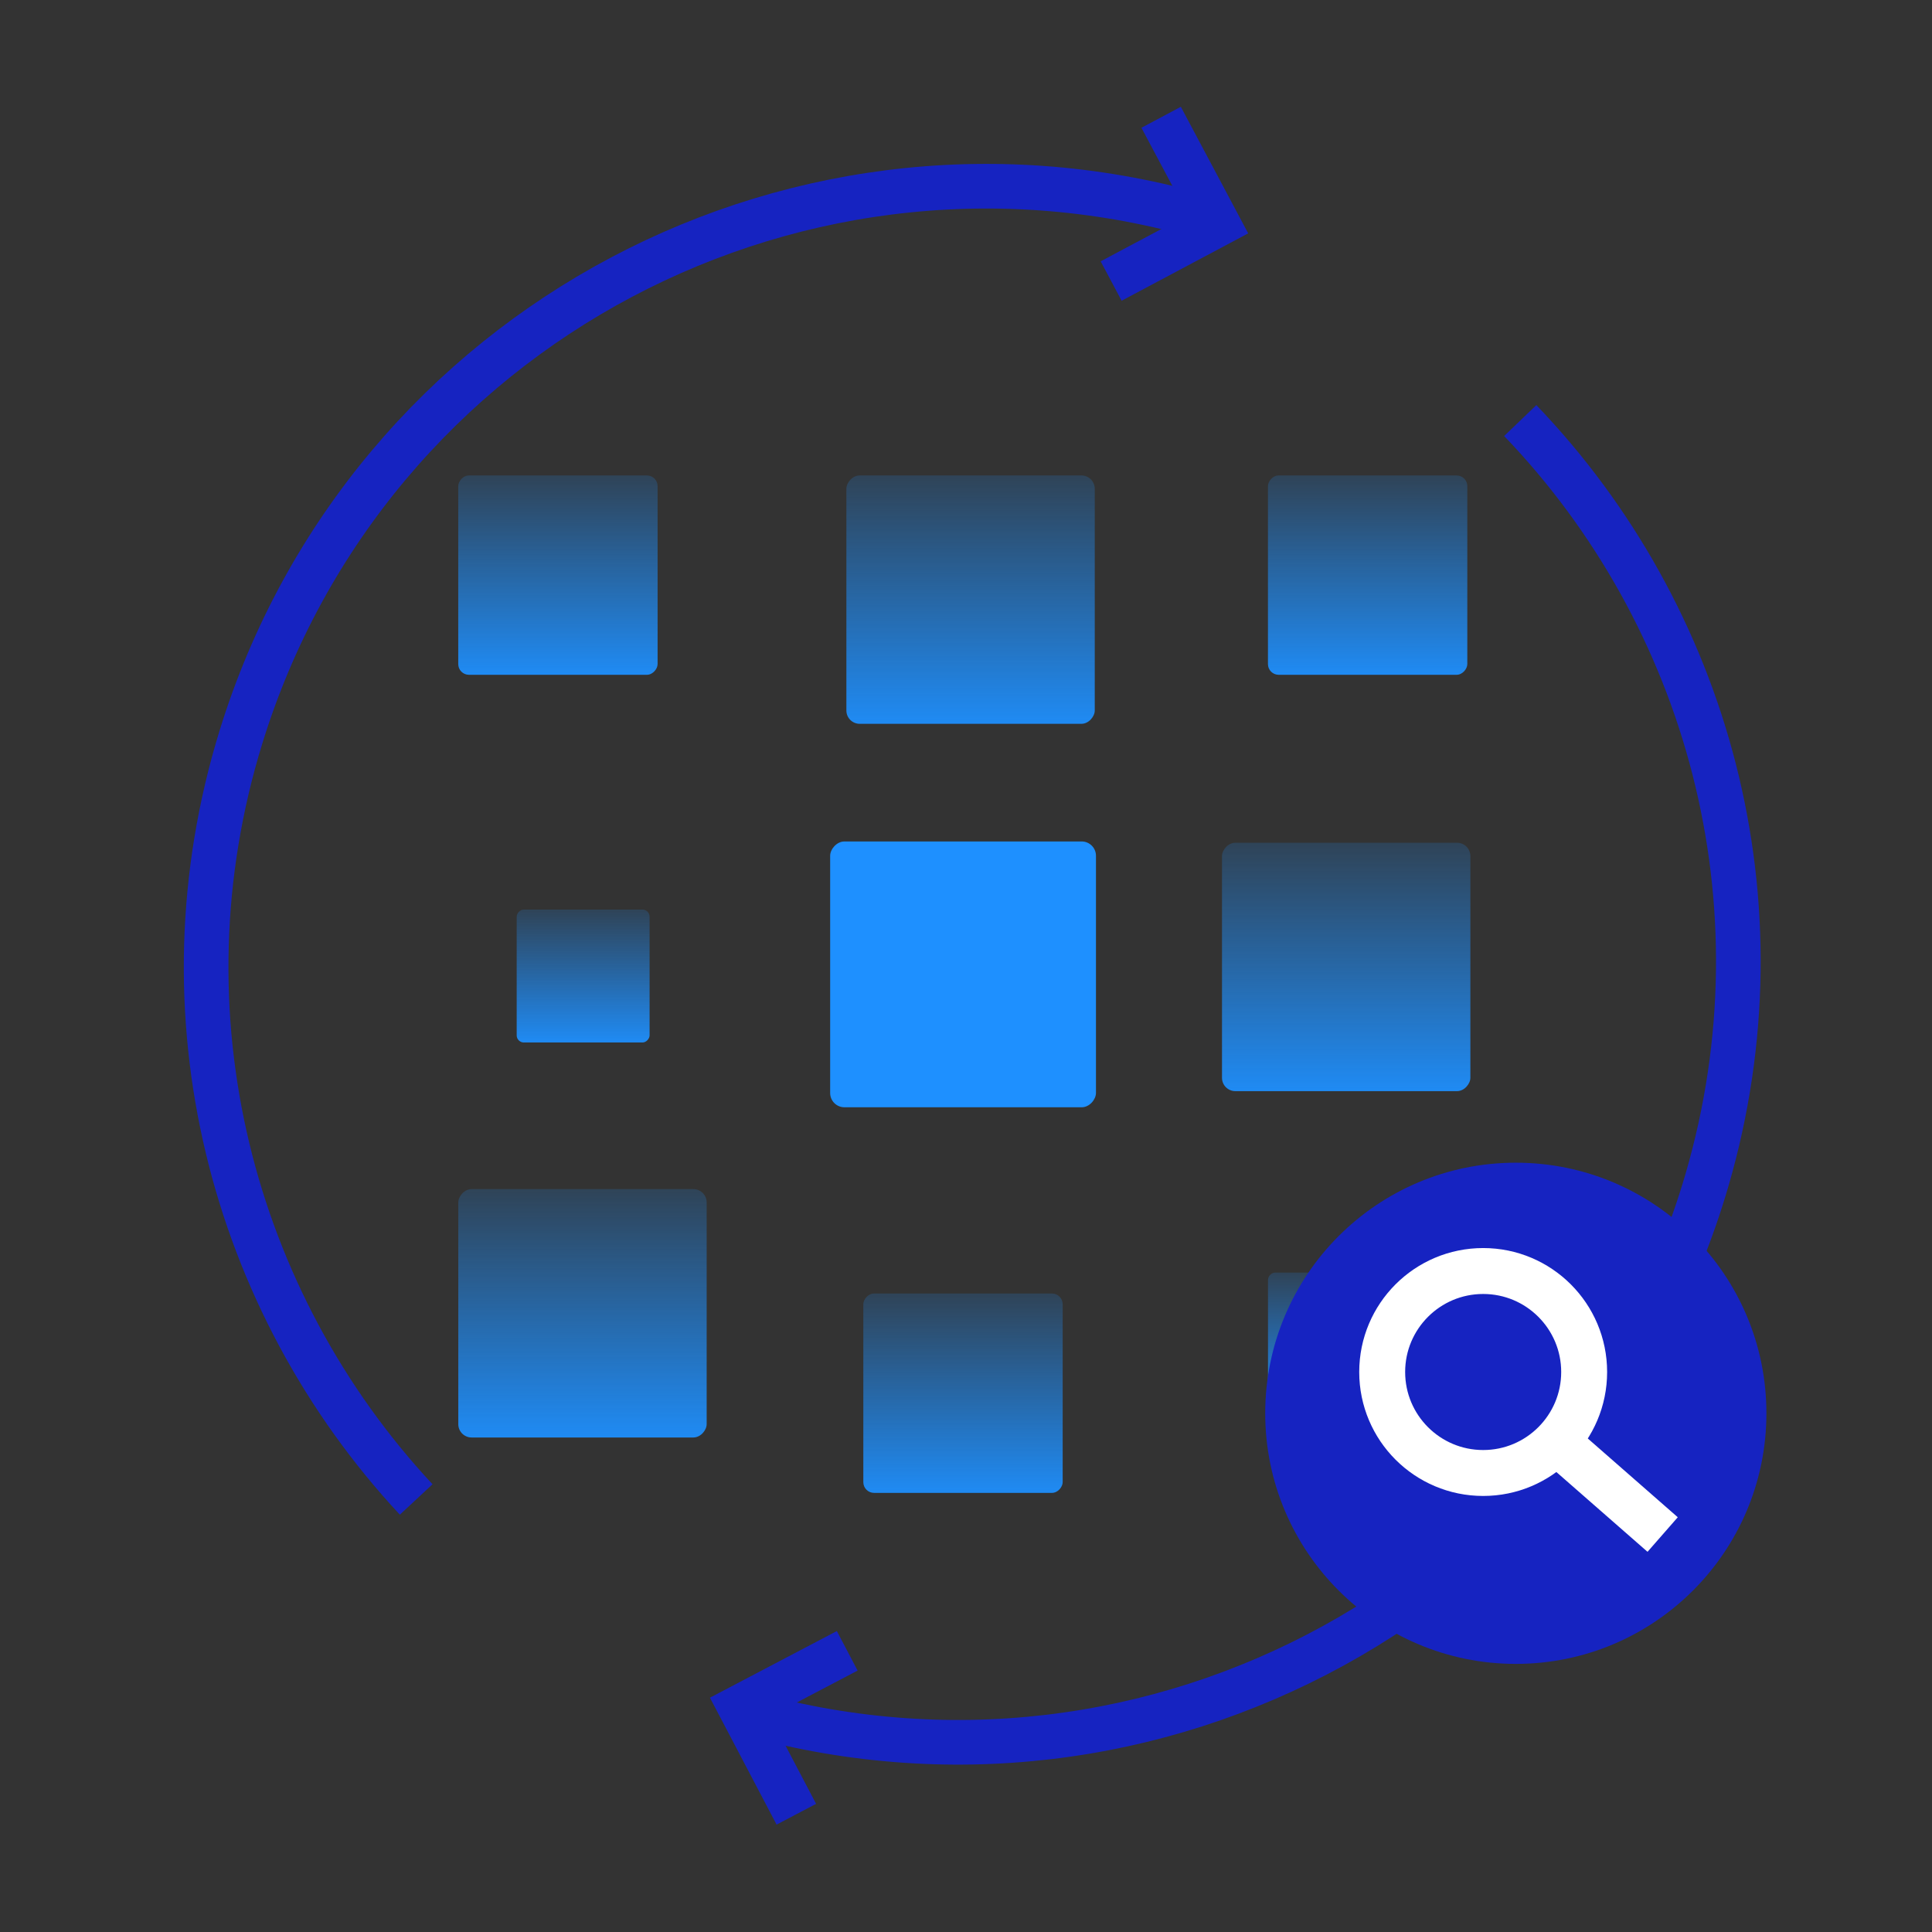 <svg width="48" height="48" viewBox="0 0 48 48" fill="none" xmlns="http://www.w3.org/2000/svg">
<rect x="0" y="0" width="48" height="48" fill="#333333" stroke="none"/>
<g clip-path="url(#clip0_176_55182)">
<rect width="6.171" height="6.171" rx="0.331" transform="matrix(-1 0 0 1 27.199 11.812)" fill="url(#paint0_linear_176_55182)"/>
<rect width="4.953" height="4.953" rx="0.266" transform="matrix(-1 0 0 1 16.338 11.812)" fill="url(#paint1_linear_176_55182)"/>
<rect width="4.953" height="4.953" rx="0.266" transform="matrix(-1 0 0 1 36.455 11.812)" fill="url(#paint2_linear_176_55182)"/>
<rect width="6.604" height="6.604" rx="0.355" transform="matrix(-1 0 0 1 27.229 20.906)" fill="#1E90FF"/>
<rect width="3.302" height="3.302" rx="0.177" transform="matrix(-1 0 0 1 16.139 22.598)" fill="url(#paint3_linear_176_55182)"/>
<rect width="6.171" height="6.171" rx="0.331" transform="matrix(-1 0 0 1 36.531 20.938)" fill="url(#paint4_linear_176_55182)"/>
<rect width="4.953" height="4.953" rx="0.266" transform="matrix(-1 0 0 1 26.402 32.137)" fill="url(#paint5_linear_176_55182)"/>
<rect width="6.171" height="6.171" rx="0.331" transform="matrix(-1 0 0 1 17.557 29.543)" fill="url(#paint6_linear_176_55182)"/>
<rect width="3.302" height="3.302" rx="0.177" transform="matrix(-1 0 0 1 34.805 31.617)" fill="url(#paint7_linear_176_55182)"/>
<path d="M30.221 5.49C19.986 2.339 9.135 8.082 5.985 18.316C3.868 25.191 5.765 32.344 10.34 37.254" stroke="#1623C1" stroke-width="1.109"/>
<path d="M28.848 2.914L30.261 5.569L27.606 6.982" stroke="#1623C1" stroke-width="1.109"/>
<path d="M18.368 42.507C28.648 45.504 39.412 39.6 42.409 29.319C44.422 22.413 42.418 15.29 37.77 10.449" stroke="#1623C1" stroke-width="1.109"/>
<path d="M19.785 45.074L18.387 42.412L21.049 41.014" stroke="#1623C1" stroke-width="1.109"/>
<circle cx="37.66" cy="35.113" r="6.226" fill="#1623C1"/>
<circle cx="36.849" cy="34.087" r="2.509" stroke="white" stroke-width="1.141"/>
<path d="M41.308 38.125L38.76 35.895" stroke="white" stroke-width="1.141"/>
</g>
<defs>
<linearGradient id="paint0_linear_176_55182" x1="2.872" y1="6.617" x2="2.872" y2="-1.436" gradientUnits="userSpaceOnUse">
<stop stop-color="#1E90FF"/>
<stop offset="1" stop-color="#1E90FF" stop-opacity="0"/>
</linearGradient>
<linearGradient id="paint1_linear_176_55182" x1="2.306" y1="5.311" x2="2.306" y2="-1.153" gradientUnits="userSpaceOnUse">
<stop stop-color="#1E90FF"/>
<stop offset="1" stop-color="#1E90FF" stop-opacity="0"/>
</linearGradient>
<linearGradient id="paint2_linear_176_55182" x1="2.306" y1="5.311" x2="2.306" y2="-1.153" gradientUnits="userSpaceOnUse">
<stop stop-color="#1E90FF"/>
<stop offset="1" stop-color="#1E90FF" stop-opacity="0"/>
</linearGradient>
<linearGradient id="paint3_linear_176_55182" x1="1.537" y1="3.541" x2="1.537" y2="-0.769" gradientUnits="userSpaceOnUse">
<stop stop-color="#1E90FF"/>
<stop offset="1" stop-color="#1E90FF" stop-opacity="0"/>
</linearGradient>
<linearGradient id="paint4_linear_176_55182" x1="2.872" y1="6.617" x2="2.872" y2="-1.436" gradientUnits="userSpaceOnUse">
<stop stop-color="#1E90FF"/>
<stop offset="1" stop-color="#1E90FF" stop-opacity="0"/>
</linearGradient>
<linearGradient id="paint5_linear_176_55182" x1="2.306" y1="5.311" x2="2.306" y2="-1.153" gradientUnits="userSpaceOnUse">
<stop stop-color="#1E90FF"/>
<stop offset="1" stop-color="#1E90FF" stop-opacity="0"/>
</linearGradient>
<linearGradient id="paint6_linear_176_55182" x1="2.872" y1="6.617" x2="2.872" y2="-1.436" gradientUnits="userSpaceOnUse">
<stop stop-color="#1E90FF"/>
<stop offset="1" stop-color="#1E90FF" stop-opacity="0"/>
</linearGradient>
<linearGradient id="paint7_linear_176_55182" x1="1.537" y1="3.541" x2="1.537" y2="-0.769" gradientUnits="userSpaceOnUse">
<stop stop-color="#1E90FF"/>
<stop offset="1" stop-color="#1E90FF" stop-opacity="0"/>
</linearGradient>
<clipPath id="clip0_176_55182">
<rect width="48" height="48" fill="white"/>
</clipPath>
</defs>
</svg>
